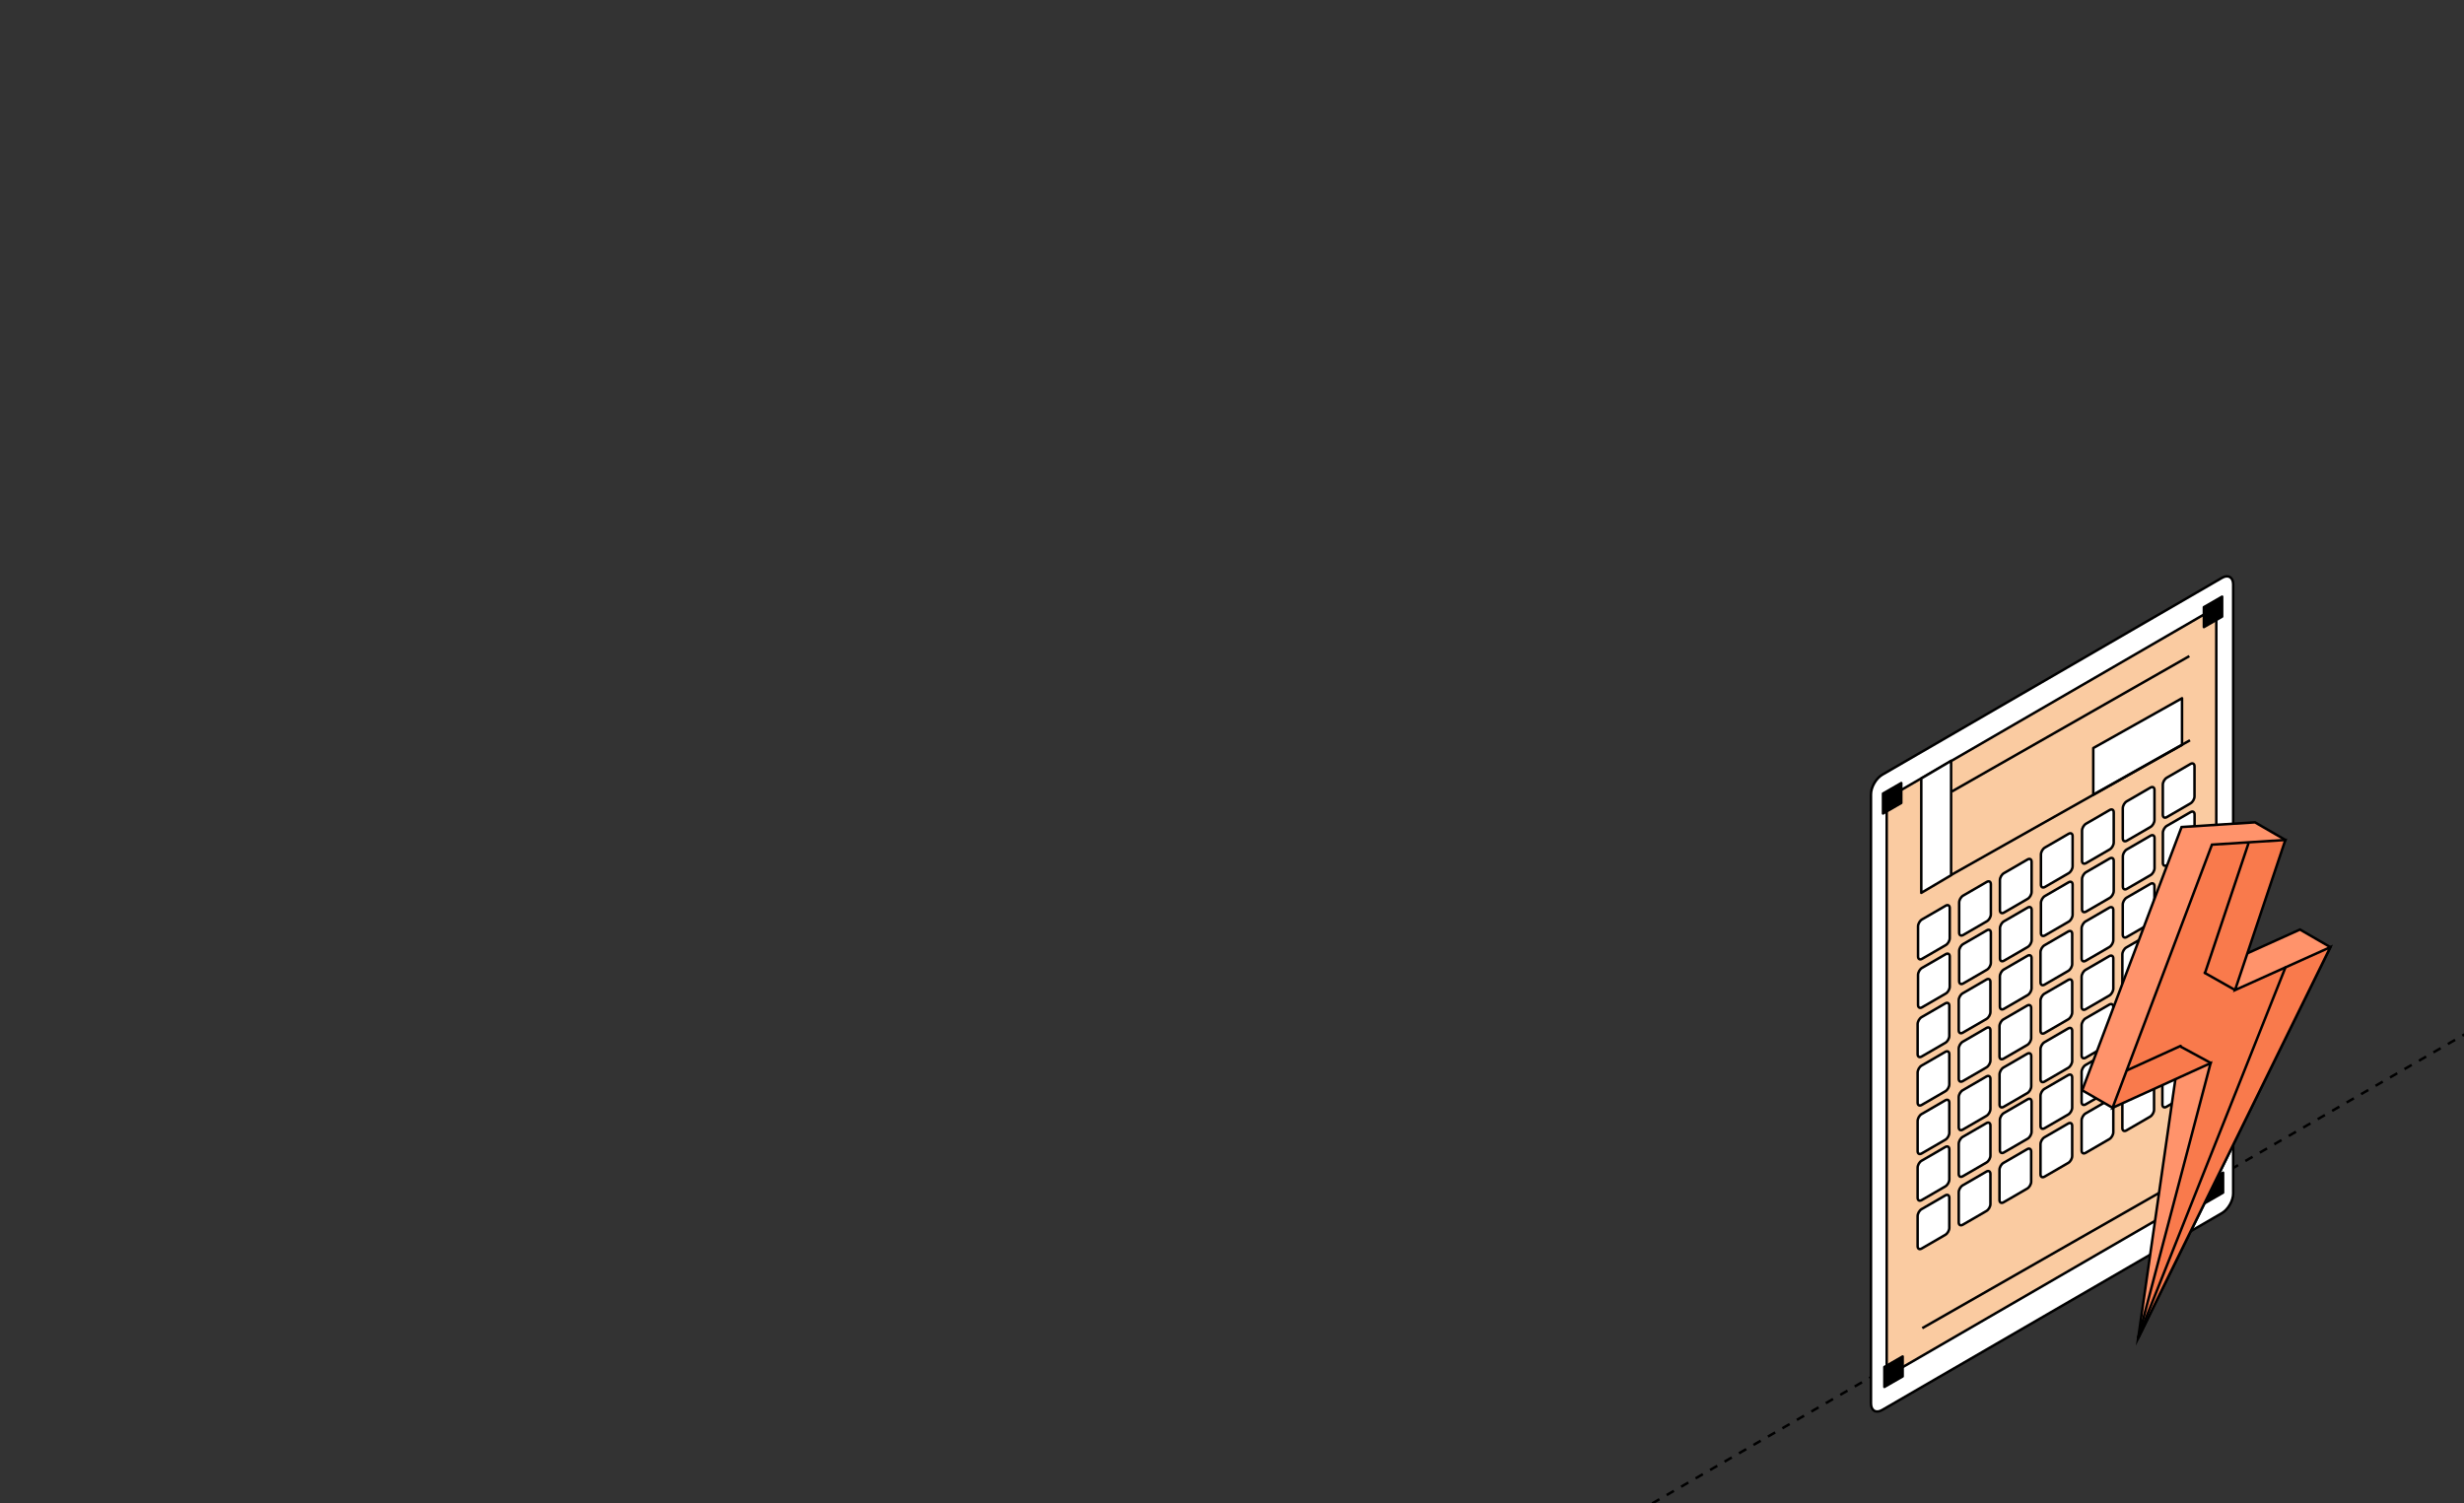 <?xml version="1.0" encoding="UTF-8"?> <svg xmlns="http://www.w3.org/2000/svg" width="590" height="360" viewBox="0 0 590 360" fill="none"><rect x="0" y="0" width="590" height="360" fill="#333333" stroke="none"/><g clip-path="url(#clip0_6016_479)"><path d="M355.461 1020L-1723 -180" stroke="black" stroke-width="0.6" stroke-linejoin="round" stroke-dasharray="2 2"></path><path d="M-747.539 1020L1330.92 -180" stroke="black" stroke-width="0.6" stroke-linejoin="round" stroke-dasharray="2 2"></path><path d="M532.043 138.374L450.691 185.518C449.213 186.392 448 188.485 448 190.207V336.064C448 337.785 449.213 338.5 450.691 337.626L532.043 290.482C533.521 289.608 534.735 287.516 534.735 285.793V139.936C534.735 138.215 533.521 137.5 532.043 138.374Z" fill="white" stroke="black" stroke-width="0.6" stroke-miterlimit="10" stroke-linejoin="round"></path><path d="M528.239 146.856L454.215 189.754C452.87 190.549 451.766 192.453 451.766 194.019V326.739C451.766 328.306 452.87 328.956 454.215 328.161L528.239 285.263C529.584 284.467 530.688 282.564 530.688 280.997V148.278C530.688 146.711 529.584 146.06 528.239 146.856Z" fill="#FACBA1" stroke="black" stroke-width="0.6" stroke-miterlimit="10" stroke-linejoin="round"></path><path d="M475.743 211.17L470.08 214.451C469.543 214.759 469.117 215.505 469.117 216.131V223.33C469.117 223.945 469.543 224.197 470.08 223.89L475.743 220.608C476.279 220.301 476.706 219.555 476.706 218.929V211.73C476.706 211.115 476.279 210.863 475.743 211.17Z" fill="white" stroke="black" stroke-width="0.6" stroke-miterlimit="10" stroke-linejoin="round"></path><path d="M505.165 193.959L499.501 197.24C498.966 197.548 498.539 198.294 498.539 198.92V206.12C498.539 206.734 498.966 206.986 499.501 206.679L505.165 203.397C505.701 203.091 506.127 202.344 506.127 201.718V194.519C506.127 193.904 505.701 193.652 505.165 193.959Z" fill="white" stroke="black" stroke-width="0.6" stroke-miterlimit="10" stroke-linejoin="round"></path><path d="M485.501 205.803L479.837 209.084C479.302 209.392 478.875 210.138 478.875 210.763V217.963C478.875 218.578 479.302 218.83 479.837 218.523L485.501 215.241C486.037 214.934 486.463 214.188 486.463 213.562V206.363C486.463 205.748 486.037 205.495 485.501 205.803Z" fill="white" stroke="black" stroke-width="0.6" stroke-miterlimit="10" stroke-linejoin="round"></path><path d="M514.923 188.592L509.259 191.874C508.723 192.181 508.297 192.927 508.297 193.552V200.752C508.297 201.367 508.723 201.619 509.259 201.312L514.923 198.03C515.459 197.723 515.885 196.977 515.885 196.352V189.152C515.885 188.537 515.459 188.284 514.923 188.592Z" fill="white" stroke="black" stroke-width="0.6" stroke-miterlimit="10" stroke-linejoin="round"></path><path d="M524.509 182.935L518.845 186.217C518.309 186.525 517.883 187.271 517.883 187.897V195.096C517.883 195.71 518.309 195.963 518.845 195.656L524.509 192.374C525.044 192.067 525.471 191.321 525.471 190.695V183.496C525.471 182.881 525.044 182.629 524.509 182.935Z" fill="white" stroke="black" stroke-width="0.6" stroke-miterlimit="10" stroke-linejoin="round"></path><path d="M485.517 217.326L479.852 220.608C479.317 220.915 478.891 221.661 478.891 222.287V229.487C478.891 230.101 479.317 230.354 479.852 230.046L485.517 226.765C486.052 226.457 486.478 225.711 486.478 225.086V217.886C486.478 217.271 486.052 217.019 485.517 217.326Z" fill="white" stroke="black" stroke-width="0.6" stroke-miterlimit="10" stroke-linejoin="round"></path><path d="M514.939 200.115L509.275 203.397C508.739 203.704 508.312 204.451 508.312 205.076V212.276C508.312 212.89 508.739 213.143 509.275 212.835L514.939 209.554C515.474 209.247 515.901 208.5 515.901 207.875V200.675C515.901 200.06 515.474 199.808 514.939 200.115Z" fill="white" stroke="black" stroke-width="0.6" stroke-miterlimit="10" stroke-linejoin="round"></path><path d="M524.524 194.467L518.861 197.748C518.325 198.056 517.898 198.802 517.898 199.427V206.627C517.898 207.242 518.325 207.494 518.861 207.187L524.524 203.905C525.06 203.598 525.487 202.852 525.487 202.226V195.027C525.487 194.412 525.06 194.159 524.524 194.467Z" fill="white" stroke="black" stroke-width="0.6" stroke-miterlimit="10" stroke-linejoin="round"></path><path d="M465.899 216.873L460.236 220.155C459.7 220.462 459.273 221.208 459.273 221.833V229.033C459.273 229.648 459.7 229.901 460.236 229.593L465.899 226.311C466.436 226.004 466.862 225.258 466.862 224.633V217.433C466.862 216.818 466.436 216.566 465.899 216.873Z" fill="white" stroke="black" stroke-width="0.6" stroke-miterlimit="10" stroke-linejoin="round"></path><path d="M495.321 199.662L489.657 202.944C489.121 203.251 488.695 203.997 488.695 204.623V211.823C488.695 212.437 489.121 212.69 489.657 212.382L495.321 209.101C495.857 208.793 496.283 208.047 496.283 207.422V200.222C496.283 199.607 495.857 199.355 495.321 199.662Z" fill="white" stroke="black" stroke-width="0.6" stroke-miterlimit="10" stroke-linejoin="round"></path><path d="M475.743 222.779L470.08 226.061C469.543 226.368 469.117 227.114 469.117 227.74V234.94C469.117 235.554 469.543 235.807 470.08 235.499L475.743 232.218C476.279 231.911 476.706 231.164 476.706 230.539V223.339C476.706 222.724 476.279 222.472 475.743 222.779Z" fill="white" stroke="black" stroke-width="0.6" stroke-miterlimit="10" stroke-linejoin="round"></path><path d="M505.165 205.568L499.501 208.85C498.966 209.158 498.539 209.904 498.539 210.529V217.729C498.539 218.343 498.966 218.596 499.501 218.288L505.165 215.007C505.701 214.7 506.127 213.953 506.127 213.328V206.128C506.127 205.513 505.701 205.261 505.165 205.568Z" fill="white" stroke="black" stroke-width="0.6" stroke-miterlimit="10" stroke-linejoin="round"></path><path d="M465.899 228.483L460.236 231.764C459.7 232.071 459.273 232.818 459.273 233.443V240.643C459.273 241.257 459.7 241.51 460.236 241.202L465.899 237.921C466.436 237.613 466.862 236.867 466.862 236.242V229.042C466.862 228.428 466.436 228.175 465.899 228.483Z" fill="white" stroke="black" stroke-width="0.6" stroke-miterlimit="10" stroke-linejoin="round"></path><path d="M495.321 211.272L489.657 214.553C489.121 214.86 488.695 215.607 488.695 216.232V223.432C488.695 224.047 489.121 224.299 489.657 223.992L495.321 220.71C495.857 220.402 496.283 219.656 496.283 219.031V211.831C496.283 211.217 495.857 210.964 495.321 211.272Z" fill="white" stroke="black" stroke-width="0.6" stroke-miterlimit="10" stroke-linejoin="round"></path><path d="M475.642 246.162L469.978 249.444C469.442 249.751 469.016 250.498 469.016 251.123V258.322C469.016 258.937 469.442 259.19 469.978 258.882L475.642 255.601C476.178 255.293 476.604 254.547 476.604 253.921V246.722C476.604 246.108 476.178 245.855 475.642 246.162Z" fill="white" stroke="black" stroke-width="0.6" stroke-miterlimit="10" stroke-linejoin="round"></path><path d="M505.064 228.951L499.4 232.233C498.864 232.54 498.438 233.286 498.438 233.912V241.111C498.438 241.726 498.864 241.978 499.4 241.671L505.064 238.39C505.599 238.082 506.026 237.336 506.026 236.71V229.511C506.026 228.896 505.599 228.644 505.064 228.951Z" fill="white" stroke="black" stroke-width="0.6" stroke-miterlimit="10" stroke-linejoin="round"></path><path d="M485.399 240.795L479.735 244.076C479.2 244.384 478.773 245.13 478.773 245.756V252.955C478.773 253.57 479.2 253.822 479.735 253.515L485.399 250.233C485.935 249.926 486.362 249.18 486.362 248.554V241.355C486.362 240.74 485.935 240.488 485.399 240.795Z" fill="white" stroke="black" stroke-width="0.6" stroke-miterlimit="10" stroke-linejoin="round"></path><path d="M514.821 223.584L509.158 226.865C508.621 227.173 508.195 227.919 508.195 228.545V235.744C508.195 236.359 508.621 236.611 509.158 236.304L514.821 233.022C515.357 232.715 515.784 231.969 515.784 231.343V224.144C515.784 223.529 515.357 223.277 514.821 223.584Z" fill="white" stroke="black" stroke-width="0.6" stroke-miterlimit="10" stroke-linejoin="round"></path><path d="M524.407 217.928L518.744 221.21C518.208 221.517 517.781 222.263 517.781 222.888V230.088C517.781 230.703 518.208 230.956 518.744 230.648L524.407 227.366C524.943 227.059 525.37 226.313 525.37 225.687V218.488C525.37 217.873 524.943 217.62 524.407 217.928Z" fill="white" stroke="black" stroke-width="0.6" stroke-miterlimit="10" stroke-linejoin="round"></path><path d="M485.415 252.326L479.751 255.608C479.215 255.915 478.789 256.661 478.789 257.287V264.487C478.789 265.101 479.215 265.353 479.751 265.046L485.415 261.765C485.951 261.458 486.377 260.711 486.377 260.086V252.886C486.377 252.271 485.951 252.019 485.415 252.326Z" fill="white" stroke="black" stroke-width="0.6" stroke-miterlimit="10" stroke-linejoin="round"></path><path d="M514.837 235.115L509.173 238.397C508.638 238.704 508.211 239.45 508.211 240.076V247.276C508.211 247.89 508.638 248.143 509.173 247.835L514.837 244.554C515.373 244.247 515.799 243.5 515.799 242.875V235.675C515.799 235.061 515.373 234.808 514.837 235.115Z" fill="white" stroke="black" stroke-width="0.6" stroke-miterlimit="10" stroke-linejoin="round"></path><path d="M524.423 229.459L518.759 232.741C518.224 233.048 517.797 233.794 517.797 234.42V241.619C517.797 242.234 518.224 242.486 518.759 242.179L524.423 238.898C524.959 238.59 525.385 237.844 525.385 237.218V230.019C525.385 229.404 524.959 229.152 524.423 229.459Z" fill="white" stroke="black" stroke-width="0.6" stroke-miterlimit="10" stroke-linejoin="round"></path><path d="M465.798 251.873L460.134 255.154C459.598 255.462 459.172 256.208 459.172 256.834V264.033C459.172 264.648 459.598 264.9 460.134 264.593L465.798 261.312C466.334 261.005 466.76 260.258 466.76 259.632V252.433C466.76 251.818 466.334 251.566 465.798 251.873Z" fill="white" stroke="black" stroke-width="0.6" stroke-miterlimit="10" stroke-linejoin="round"></path><path d="M495.22 234.655L489.556 237.936C489.02 238.243 488.594 238.99 488.594 239.615V246.815C488.594 247.429 489.02 247.681 489.556 247.375L495.22 244.093C495.755 243.786 496.182 243.04 496.182 242.414V235.214C496.182 234.6 495.755 234.347 495.22 234.655Z" fill="white" stroke="black" stroke-width="0.6" stroke-miterlimit="10" stroke-linejoin="round"></path><path d="M475.642 257.772L469.978 261.053C469.442 261.36 469.016 262.107 469.016 262.732V269.932C469.016 270.547 469.442 270.799 469.978 270.492L475.642 267.21C476.178 266.903 476.604 266.157 476.604 265.531V258.331C476.604 257.717 476.178 257.464 475.642 257.772Z" fill="white" stroke="black" stroke-width="0.6" stroke-miterlimit="10" stroke-linejoin="round"></path><path d="M505.064 240.561L499.4 243.843C498.864 244.149 498.438 244.896 498.438 245.521V252.721C498.438 253.336 498.864 253.588 499.4 253.281L505.064 249.999C505.599 249.692 506.026 248.946 506.026 248.32V241.12C506.026 240.506 505.599 240.253 505.064 240.561Z" fill="white" stroke="black" stroke-width="0.6" stroke-miterlimit="10" stroke-linejoin="round"></path><path d="M465.798 263.482L460.134 266.764C459.598 267.071 459.172 267.817 459.172 268.443V275.643C459.172 276.257 459.598 276.51 460.134 276.202L465.798 272.921C466.334 272.614 466.76 271.867 466.76 271.242V264.042C466.76 263.427 466.334 263.175 465.798 263.482Z" fill="white" stroke="black" stroke-width="0.6" stroke-miterlimit="10" stroke-linejoin="round"></path><path d="M495.22 246.271L489.556 249.553C489.02 249.861 488.594 250.607 488.594 251.232V258.432C488.594 259.046 489.02 259.299 489.556 258.991L495.22 255.71C495.755 255.403 496.182 254.656 496.182 254.031V246.832C496.182 246.217 495.755 245.964 495.22 246.271Z" fill="white" stroke="black" stroke-width="0.6" stroke-miterlimit="10" stroke-linejoin="round"></path><path d="M475.642 234.561L469.978 237.843C469.442 238.149 469.016 238.896 469.016 239.521V246.721C469.016 247.336 469.442 247.588 469.978 247.281L475.642 243.999C476.178 243.692 476.604 242.946 476.604 242.32V235.12C476.604 234.506 476.178 234.253 475.642 234.561Z" fill="white" stroke="black" stroke-width="0.6" stroke-miterlimit="10" stroke-linejoin="round"></path><path d="M505.064 217.35L499.4 220.631C498.864 220.938 498.438 221.685 498.438 222.31V229.51C498.438 230.125 498.864 230.377 499.4 230.07L505.064 226.788C505.599 226.481 506.026 225.735 506.026 225.109V217.909C506.026 217.295 505.599 217.043 505.064 217.35Z" fill="white" stroke="black" stroke-width="0.6" stroke-miterlimit="10" stroke-linejoin="round"></path><path d="M465.798 240.271L460.134 243.553C459.598 243.861 459.172 244.607 459.172 245.232V252.432C459.172 253.046 459.598 253.299 460.134 252.991L465.798 249.71C466.334 249.403 466.76 248.656 466.76 248.031V240.832C466.76 240.217 466.334 239.964 465.798 240.271Z" fill="white" stroke="black" stroke-width="0.6" stroke-miterlimit="10" stroke-linejoin="round"></path><path d="M495.22 223.06L489.556 226.342C489.02 226.65 488.594 227.396 488.594 228.021V235.221C488.594 235.835 489.02 236.088 489.556 235.78L495.22 232.499C495.755 232.192 496.182 231.445 496.182 230.82V223.621C496.182 223.006 495.755 222.753 495.22 223.06Z" fill="white" stroke="black" stroke-width="0.6" stroke-miterlimit="10" stroke-linejoin="round"></path><path d="M485.493 228.858L479.83 232.139C479.293 232.446 478.867 233.193 478.867 233.818V241.018C478.867 241.633 479.293 241.885 479.83 241.578L485.493 238.296C486.029 237.988 486.456 237.242 486.456 236.617V229.417C486.456 228.803 486.029 228.55 485.493 228.858Z" fill="white" stroke="black" stroke-width="0.6" stroke-miterlimit="10" stroke-linejoin="round"></path><path d="M514.915 211.647L509.251 214.928C508.716 215.235 508.289 215.982 508.289 216.607V223.807C508.289 224.422 508.716 224.674 509.251 224.367L514.915 221.085C515.451 220.778 515.877 220.032 515.877 219.406V212.206C515.877 211.592 515.451 211.339 514.915 211.647Z" fill="white" stroke="black" stroke-width="0.6" stroke-miterlimit="10" stroke-linejoin="round"></path><path d="M524.501 205.99L518.837 209.272C518.302 209.579 517.875 210.325 517.875 210.951V218.151C517.875 218.765 518.302 219.018 518.837 218.71L524.501 215.429C525.037 215.122 525.463 214.375 525.463 213.75V206.55C525.463 205.935 525.037 205.683 524.501 205.99Z" fill="white" stroke="black" stroke-width="0.6" stroke-miterlimit="10" stroke-linejoin="round"></path><path d="M475.642 280.545L469.978 283.826C469.442 284.134 469.016 284.88 469.016 285.506V292.706C469.016 293.32 469.442 293.572 469.978 293.265L475.642 289.983C476.178 289.676 476.604 288.93 476.604 288.304V281.105C476.604 280.49 476.178 280.238 475.642 280.545Z" fill="white" stroke="black" stroke-width="0.6" stroke-miterlimit="10" stroke-linejoin="round"></path><path d="M505.064 263.334L499.4 266.616C498.864 266.923 498.438 267.669 498.438 268.295V275.495C498.438 276.109 498.864 276.361 499.4 276.054L505.064 272.772C505.599 272.466 506.026 271.719 506.026 271.094V263.894C506.026 263.279 505.599 263.027 505.064 263.334Z" fill="white" stroke="black" stroke-width="0.6" stroke-miterlimit="10" stroke-linejoin="round"></path><path d="M485.399 275.178L479.735 278.46C479.2 278.767 478.773 279.513 478.773 280.138V287.338C478.773 287.953 479.2 288.205 479.735 287.898L485.399 284.616C485.935 284.309 486.362 283.563 486.362 282.937V275.738C486.362 275.123 485.935 274.87 485.399 275.178Z" fill="white" stroke="black" stroke-width="0.6" stroke-miterlimit="10" stroke-linejoin="round"></path><path d="M514.821 257.967L509.158 261.249C508.621 261.556 508.195 262.302 508.195 262.928V270.127C508.195 270.742 508.621 270.995 509.158 270.687L514.821 267.405C515.357 267.098 515.784 266.352 515.784 265.727V258.527C515.784 257.912 515.357 257.659 514.821 257.967Z" fill="white" stroke="black" stroke-width="0.6" stroke-miterlimit="10" stroke-linejoin="round"></path><path d="M524.407 252.31L518.744 255.592C518.208 255.9 517.781 256.646 517.781 257.271V264.471C517.781 265.085 518.208 265.338 518.744 265.03L524.407 261.749C524.943 261.442 525.37 260.695 525.37 260.07V252.871C525.37 252.256 524.943 252.003 524.407 252.31Z" fill="white" stroke="black" stroke-width="0.6" stroke-miterlimit="10" stroke-linejoin="round"></path><path d="M465.798 286.248L460.134 289.53C459.598 289.837 459.172 290.583 459.172 291.209V298.408C459.172 299.023 459.598 299.276 460.134 298.968L465.798 295.687C466.334 295.379 466.76 294.633 466.76 294.008V286.808C466.76 286.193 466.334 285.941 465.798 286.248Z" fill="white" stroke="black" stroke-width="0.6" stroke-miterlimit="10" stroke-linejoin="round"></path><path d="M495.22 269.037L489.556 272.319C489.02 272.626 488.594 273.372 488.594 273.998V281.198C488.594 281.812 489.02 282.065 489.556 281.757L495.22 278.476C495.755 278.168 496.182 277.422 496.182 276.797V269.597C496.182 268.982 495.755 268.73 495.22 269.037Z" fill="white" stroke="black" stroke-width="0.6" stroke-miterlimit="10" stroke-linejoin="round"></path><path d="M475.642 268.943L469.978 272.225C469.442 272.533 469.016 273.279 469.016 273.904V281.104C469.016 281.718 469.442 281.971 469.978 281.663L475.642 278.382C476.178 278.075 476.604 277.328 476.604 276.703V269.503C476.604 268.888 476.178 268.636 475.642 268.943Z" fill="white" stroke="black" stroke-width="0.6" stroke-miterlimit="10" stroke-linejoin="round"></path><path d="M505.064 251.733L499.4 255.014C498.864 255.321 498.438 256.068 498.438 256.693V263.893C498.438 264.507 498.864 264.76 499.4 264.452L505.064 261.171C505.599 260.863 506.026 260.117 506.026 259.492V252.292C506.026 251.678 505.599 251.425 505.064 251.733Z" fill="white" stroke="black" stroke-width="0.6" stroke-miterlimit="10" stroke-linejoin="round"></path><path d="M465.798 274.655L460.134 277.936C459.598 278.243 459.172 278.99 459.172 279.615V286.814C459.172 287.429 459.598 287.682 460.134 287.375L465.798 284.093C466.334 283.786 466.76 283.04 466.76 282.413V275.214C466.76 274.6 466.334 274.347 465.798 274.655Z" fill="white" stroke="black" stroke-width="0.6" stroke-miterlimit="10" stroke-linejoin="round"></path><path d="M495.22 257.444L489.556 260.725C489.02 261.032 488.594 261.779 488.594 262.404V269.604C488.594 270.219 489.02 270.471 489.556 270.164L495.22 266.882C495.755 266.575 496.182 265.829 496.182 265.203V258.003C496.182 257.389 495.755 257.136 495.22 257.444Z" fill="white" stroke="black" stroke-width="0.6" stroke-miterlimit="10" stroke-linejoin="round"></path><path d="M485.493 263.24L479.83 266.522C479.293 266.829 478.867 267.575 478.867 268.201V275.401C478.867 276.015 479.293 276.268 479.83 275.96L485.493 272.679C486.029 272.372 486.456 271.625 486.456 271V263.8C486.456 263.186 486.029 262.933 485.493 263.24Z" fill="white" stroke="black" stroke-width="0.6" stroke-miterlimit="10" stroke-linejoin="round"></path><path d="M514.915 246.029L509.251 249.311C508.716 249.618 508.289 250.364 508.289 250.99V258.19C508.289 258.804 508.716 259.057 509.251 258.749L514.915 255.468C515.451 255.161 515.877 254.414 515.877 253.789V246.589C515.877 245.974 515.451 245.722 514.915 246.029Z" fill="white" stroke="black" stroke-width="0.6" stroke-miterlimit="10" stroke-linejoin="round"></path><path d="M524.501 240.373L518.837 243.654C518.302 243.962 517.875 244.708 517.875 245.334V252.533C517.875 253.148 518.302 253.4 518.837 253.093L524.501 249.812C525.037 249.504 525.463 248.758 525.463 248.132V240.933C525.463 240.318 525.037 240.066 524.501 240.373Z" fill="white" stroke="black" stroke-width="0.6" stroke-miterlimit="10" stroke-linejoin="round"></path><path d="M450.883 190.02L455.259 187.5V192.275L450.883 194.796V190.02Z" fill="black" stroke="black" stroke-width="0.6" stroke-miterlimit="10" stroke-linejoin="round"></path><path d="M527.711 145.388L532.087 142.867V147.642L527.711 150.163V145.388Z" fill="black" stroke="black" stroke-width="0.6" stroke-miterlimit="10" stroke-linejoin="round"></path><path d="M527.938 283.325L532.313 280.805V285.58L527.938 288.101V283.325Z" fill="black" stroke="black" stroke-width="0.6" stroke-miterlimit="10" stroke-linejoin="round"></path><path d="M451.211 327.333L455.587 324.812V329.587L451.211 332.108V327.333Z" fill="black" stroke="black" stroke-width="0.6" stroke-miterlimit="10" stroke-linejoin="round"></path><path d="M460.047 186.403L467.191 182.18V209.578L460.047 213.801V186.403Z" fill="white" stroke="black" stroke-width="0.6" stroke-miterlimit="10" stroke-linejoin="round"></path><path d="M501.234 179.126L522.481 167.195V178.369L501.234 190.299V179.126Z" fill="white" stroke="black" stroke-width="0.6" stroke-miterlimit="10" stroke-linejoin="round"></path><path d="M467.188 209.521L524.389 177.258" stroke="black" stroke-width="0.6" stroke-miterlimit="10" stroke-linejoin="round"></path><path d="M467.383 189.519L524.23 157.109" stroke="black" stroke-width="0.6" stroke-miterlimit="10" stroke-linejoin="round"></path><path d="M460.289 318.032L525.128 281" stroke="black" stroke-width="0.6" stroke-miterlimit="10" stroke-linejoin="round"></path><path d="M527.908 232.883L547.234 201.133L539.956 196.914L522.375 198.037L498.578 261.071L505.856 265.262L522.047 250.36L511.989 320.406L558.001 226.801L550.723 222.582L527.908 232.883Z" fill="#FF936B" stroke="black" stroke-width="0.6" stroke-miterlimit="10" stroke-linecap="round"></path><path d="M547.229 201.133L529.648 202.256L505.852 265.262L529.321 254.578L511.985 320.406L557.997 226.801L535.181 237.074L547.229 201.133Z" fill="#F97A4C" stroke="black" stroke-width="0.6" stroke-miterlimit="10" stroke-linecap="round"></path><path d="M528 232.948L538.353 202.062" stroke="black" stroke-width="0.6" stroke-miterlimit="10" stroke-linecap="round"></path><path d="M511.953 320.372L547.229 231.688" stroke="black" stroke-width="0.6" stroke-miterlimit="10" stroke-linecap="round"></path><path d="M509.328 256.285L522.139 250.453" stroke="black" stroke-width="0.6" stroke-miterlimit="10" stroke-linecap="round"></path><path d="M534.979 236.948L527.906 232.953" stroke="black" stroke-width="0.6" stroke-miterlimit="10" stroke-linecap="round"></path><path d="M529.371 254.535L522.133 250.609" stroke="black" stroke-width="0.6" stroke-miterlimit="10" stroke-linecap="round"></path></g><defs><clipPath id="clip0_6016_479"><rect width="590" height="360" rx="16" fill="white"></rect></clipPath></defs></svg> 